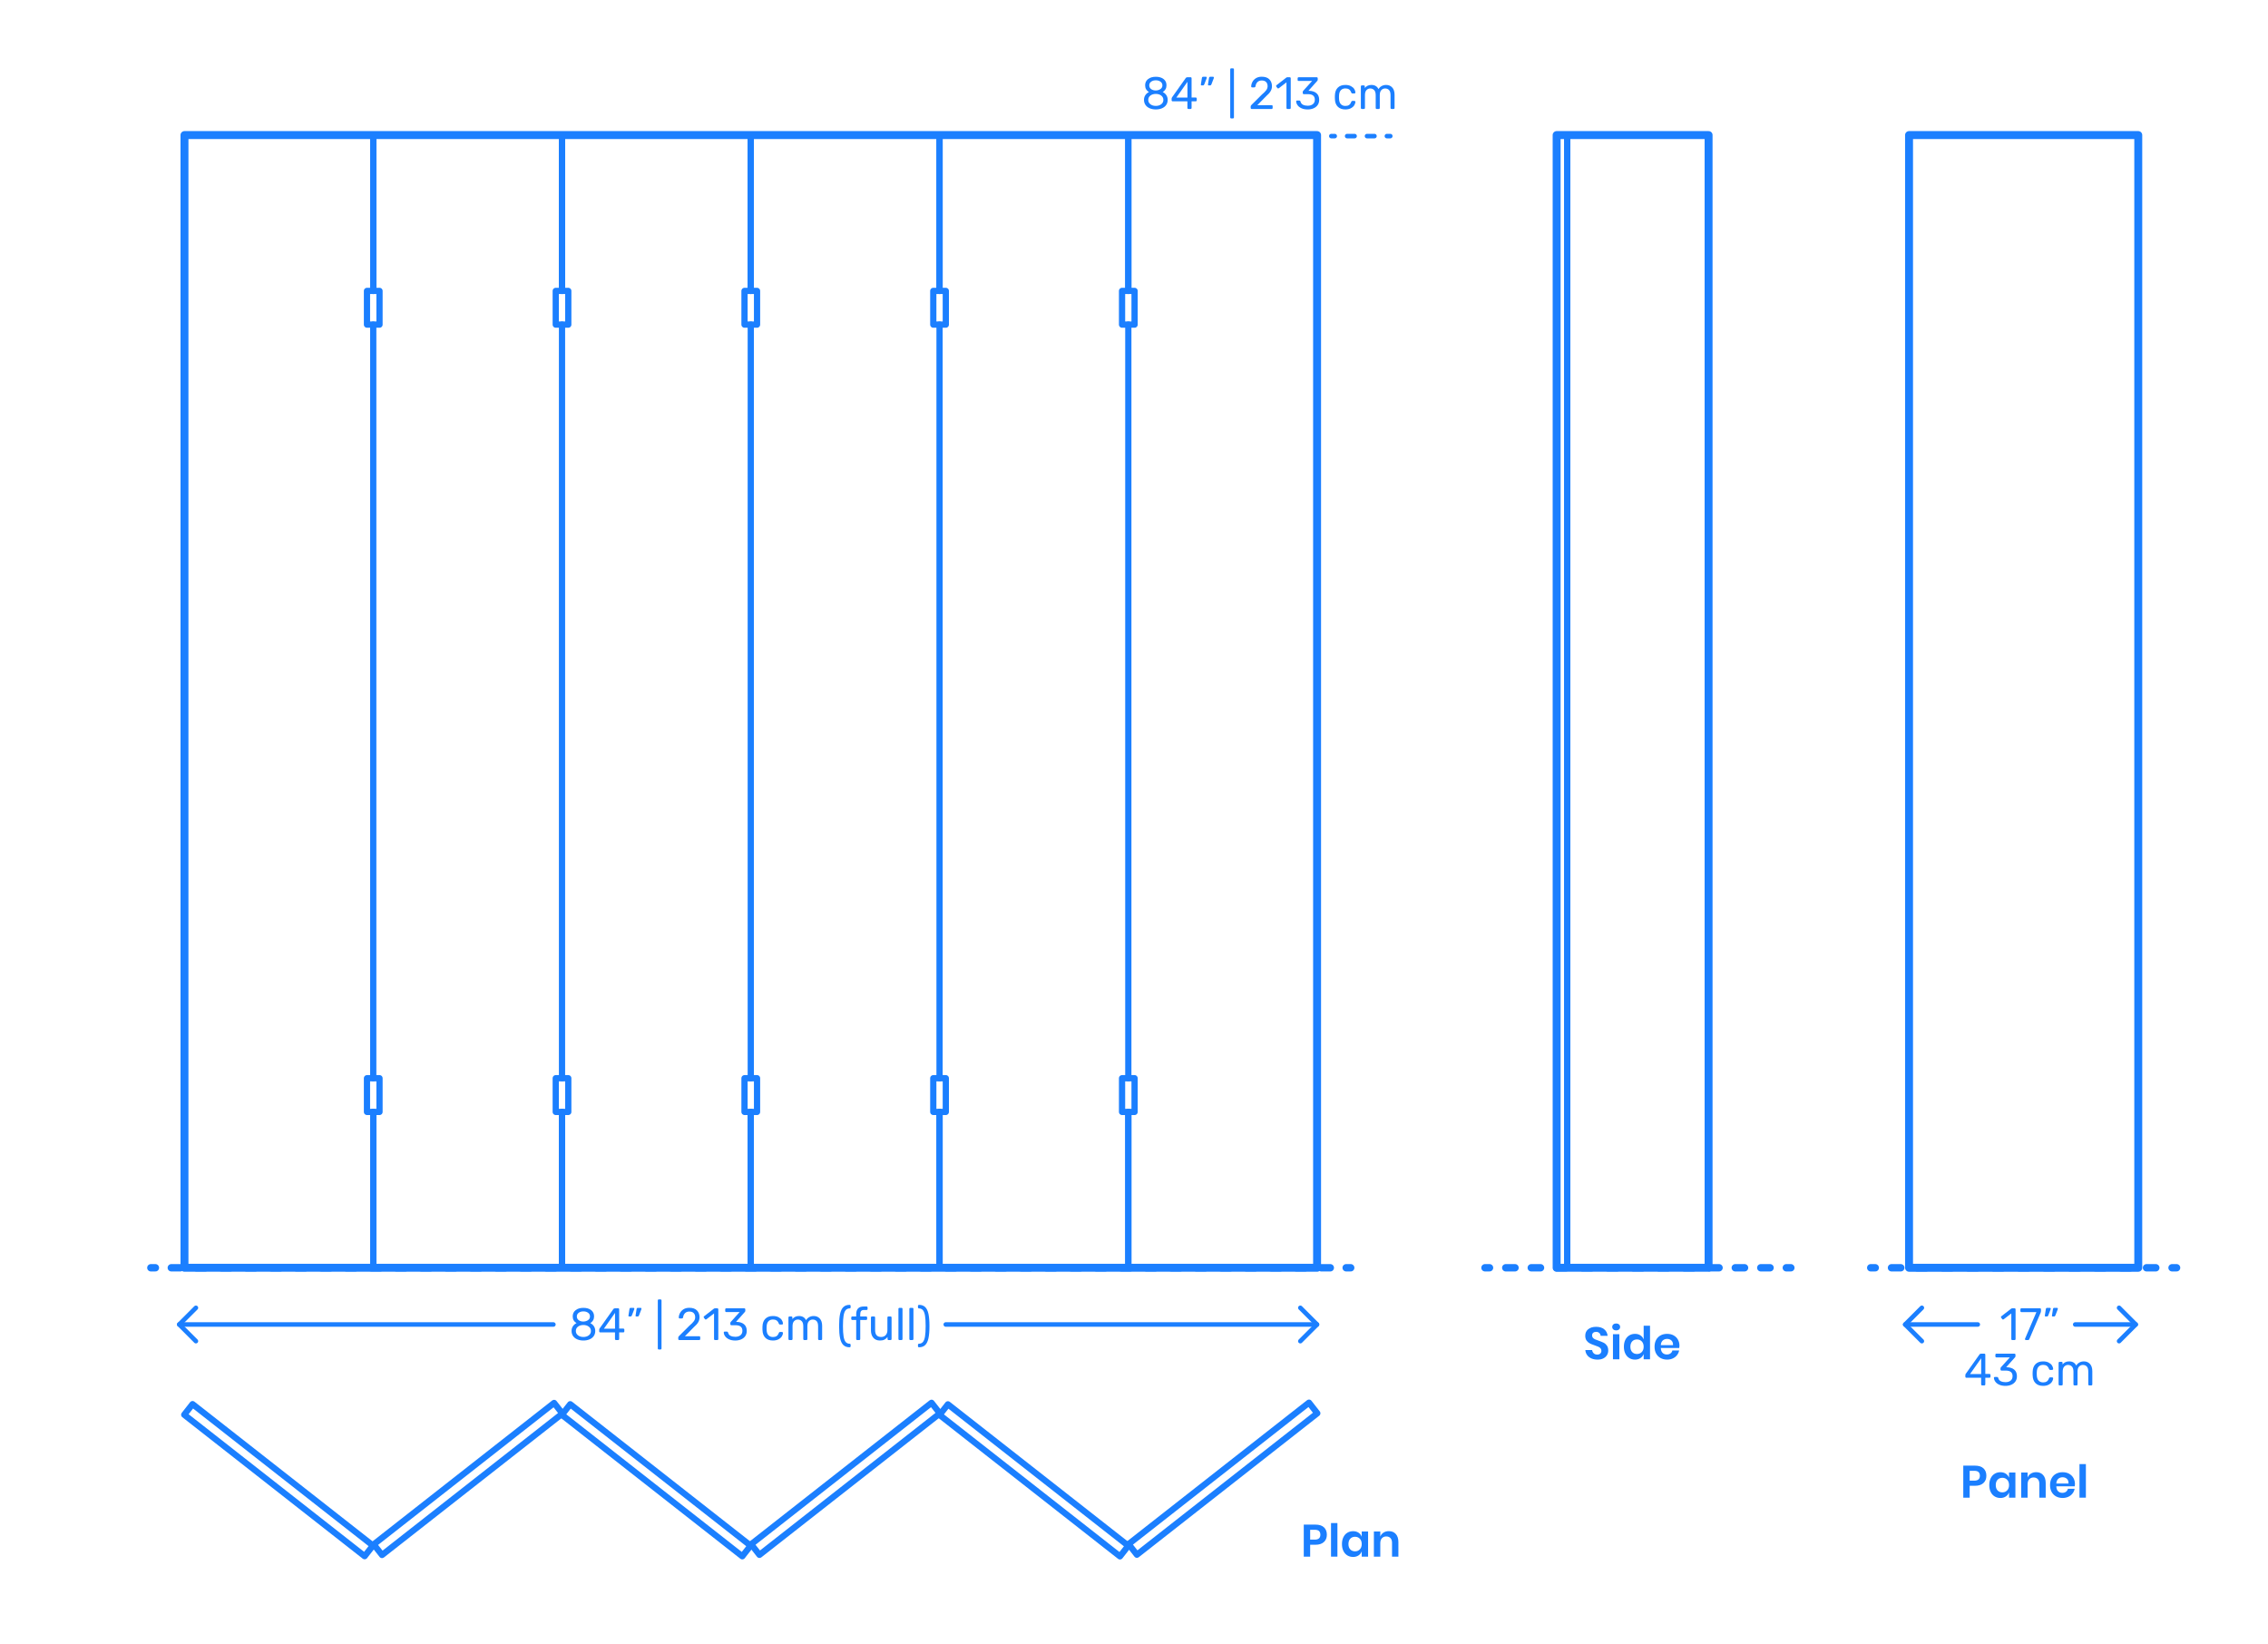 <?xml version="1.0" encoding="utf-8"?>
<!-- Generator: Adobe Illustrator 24.0.0, SVG Export Plug-In . SVG Version: 6.00 Build 0)  -->
<!DOCTYPE svg PUBLIC "-//W3C//DTD SVG 1.1//EN" "http://www.w3.org/Graphics/SVG/1.1/DTD/svg11.dtd">
<svg version="1.1" xmlns:x="http://ns.adobe.com/Extensibility/1.0/" xmlns:i="http://ns.adobe.com/AdobeIllustrator/10.0/" xmlns:graph="http://ns.adobe.com/Graphs/1.0/"
	 xmlns="http://www.w3.org/2000/svg" xmlns:xlink="http://www.w3.org/1999/xlink" x="0px" y="0px" viewBox="0 0 1000 725"
	 enable-background="new 0 0 1000 725" xml:space="preserve">
<g id="FILL-BACKGROUND">
	<rect fill="#FFFFFF" width="1000" height="725"/>
</g>
<g id="N-DIMENSIONS">
	<g id="MTEXT_122_">
		<g>
			<g>
				<g>
					<path fill="#1B7FFF" d="M577.672,681.043v5.24h-2.82v-14.121h5.14c1.667,0,2.924,0.4,3.771,1.201
						c0.847,0.799,1.27,1.887,1.27,3.26c0,1.346-0.437,2.42-1.31,3.219c-0.874,0.801-2.117,1.201-3.73,1.201H577.672z
						 M582.172,676.623c0-0.707-0.193-1.246-0.58-1.621c-0.387-0.373-1.021-0.559-1.9-0.559h-2.02v4.34h2.02
						C581.345,678.783,582.172,678.062,582.172,676.623z"/>
					<path fill="#1B7FFF" d="M589.691,671.482v14.801h-2.82v-14.801H589.691z"/>
					<path fill="#1B7FFF" d="M598.991,675.723c0.667,0.439,1.141,1.033,1.42,1.779v-2.299h2.801v11.08h-2.801v-2.32
						c-0.279,0.746-0.753,1.344-1.42,1.789c-0.667,0.447-1.467,0.67-2.399,0.67c-0.934,0-1.773-0.227-2.521-0.68
						s-1.33-1.109-1.75-1.969c-0.42-0.861-0.63-1.871-0.63-3.031s0.21-2.17,0.63-3.029s1.003-1.518,1.75-1.971
						s1.587-0.68,2.521-0.68C597.524,675.062,598.324,675.283,598.991,675.723z M595.352,678.383c-0.533,0.574-0.8,1.359-0.8,2.359
						s0.267,1.783,0.8,2.35c0.533,0.568,1.24,0.852,2.12,0.852c0.853,0,1.557-0.291,2.109-0.871c0.554-0.58,0.83-1.355,0.83-2.33
						c0-0.986-0.276-1.77-0.83-2.35c-0.553-0.58-1.257-0.869-2.109-0.869C596.592,677.523,595.885,677.811,595.352,678.383z"/>
					<path fill="#1B7FFF" d="M615.432,676.303c0.76,0.84,1.14,2.02,1.14,3.539v6.441h-2.8v-6.121c0-0.879-0.227-1.562-0.68-2.049
						c-0.454-0.486-1.074-0.73-1.86-0.73c-0.8,0-1.44,0.26-1.92,0.779c-0.48,0.521-0.72,1.268-0.72,2.24v5.881h-2.82v-11.08h2.82
						v2.219c0.293-0.746,0.776-1.33,1.449-1.75c0.674-0.42,1.45-0.629,2.33-0.629C613.651,675.043,614.672,675.463,615.432,676.303z
						"/>
				</g>
			</g>
		</g>
	</g>
	<g id="MTEXT_120_">
		<g>
			<g>
				<g>
					<path fill="#1B7FFF" d="M708.562,597.412c-0.36,0.607-0.894,1.094-1.601,1.461c-0.706,0.367-1.566,0.549-2.58,0.549
						c-1,0-1.893-0.17-2.68-0.51s-1.417-0.83-1.89-1.469c-0.474-0.641-0.743-1.387-0.811-2.24h3c0.067,0.572,0.297,1.049,0.69,1.43
						c0.393,0.381,0.916,0.57,1.57,0.57c0.586,0,1.036-0.156,1.35-0.471c0.313-0.312,0.47-0.717,0.47-1.209
						c0-0.441-0.127-0.805-0.38-1.09c-0.253-0.287-0.573-0.518-0.96-0.691c-0.387-0.172-0.92-0.373-1.6-0.6
						c-0.88-0.293-1.601-0.582-2.16-0.869c-0.561-0.287-1.037-0.703-1.43-1.25c-0.394-0.547-0.591-1.26-0.591-2.141
						c0-1.213,0.437-2.17,1.311-2.869c0.873-0.701,2.03-1.051,3.47-1.051c1.493,0,2.684,0.359,3.57,1.08s1.39,1.68,1.51,2.879h-3.04
						c-0.08-0.506-0.293-0.922-0.64-1.25c-0.347-0.326-0.82-0.488-1.42-0.488c-0.521,0-0.94,0.137-1.261,0.408
						c-0.319,0.273-0.479,0.672-0.479,1.191c0,0.412,0.123,0.756,0.37,1.029c0.246,0.273,0.56,0.498,0.939,0.67
						c0.38,0.174,0.896,0.367,1.551,0.58c0.906,0.32,1.643,0.621,2.21,0.9c0.566,0.279,1.05,0.699,1.449,1.26
						c0.4,0.561,0.601,1.293,0.601,2.199C709.102,596.143,708.921,596.807,708.562,597.412z"/>
					<path fill="#1B7FFF" d="M711.341,583.912c0.32-0.285,0.74-0.43,1.261-0.43c0.52,0,0.939,0.145,1.26,0.43
						c0.319,0.287,0.479,0.658,0.479,1.111c0,0.439-0.16,0.803-0.479,1.09c-0.32,0.287-0.74,0.43-1.26,0.43
						c-0.521,0-0.94-0.143-1.261-0.43c-0.319-0.287-0.479-0.65-0.479-1.09C710.861,584.57,711.021,584.199,711.341,583.912z
						 M714.001,588.203v11.08h-2.82v-11.08H714.001z"/>
					<path fill="#1B7FFF" d="M723.291,588.723c0.66,0.439,1.137,1.033,1.43,1.779v-6.02h2.801v14.801h-2.801v-2.32
						c-0.293,0.746-0.77,1.344-1.43,1.789c-0.66,0.447-1.457,0.67-2.39,0.67c-0.934,0-1.773-0.227-2.521-0.68
						s-1.33-1.109-1.75-1.969c-0.42-0.861-0.63-1.871-0.63-3.031s0.21-2.17,0.63-3.029s1.003-1.518,1.75-1.971
						s1.587-0.68,2.521-0.68C721.834,588.062,722.631,588.283,723.291,588.723z M719.661,591.383c-0.533,0.574-0.8,1.359-0.8,2.359
						s0.267,1.783,0.8,2.35c0.533,0.568,1.24,0.852,2.12,0.852c0.853,0,1.557-0.291,2.109-0.871c0.554-0.58,0.83-1.355,0.83-2.33
						c0-0.986-0.276-1.77-0.83-2.35c-0.553-0.58-1.257-0.869-2.109-0.869C720.901,590.523,720.194,590.811,719.661,591.383z"/>
					<path fill="#1B7FFF" d="M740.401,594.283h-8.12c0.04,0.986,0.307,1.713,0.8,2.18s1.106,0.699,1.84,0.699
						c0.653,0,1.196-0.16,1.63-0.479c0.434-0.32,0.71-0.754,0.83-1.301h2.98c-0.147,0.773-0.46,1.467-0.94,2.08
						c-0.479,0.613-1.097,1.094-1.85,1.439c-0.754,0.348-1.59,0.52-2.511,0.52c-1.079,0-2.039-0.229-2.88-0.689
						c-0.84-0.459-1.493-1.117-1.96-1.969c-0.467-0.854-0.699-1.861-0.699-3.021s0.232-2.17,0.699-3.029s1.12-1.518,1.96-1.971
						c0.841-0.453,1.801-0.68,2.88-0.68c1.094,0,2.051,0.227,2.87,0.68c0.82,0.453,1.453,1.078,1.9,1.871
						c0.446,0.793,0.67,1.697,0.67,2.709C740.501,593.604,740.468,593.922,740.401,594.283z M736.951,590.982
						c-0.514-0.467-1.144-0.699-1.891-0.699c-0.76,0-1.399,0.232-1.92,0.699c-0.52,0.467-0.807,1.154-0.859,2.061h5.38
						C737.701,592.137,737.464,591.449,736.951,590.982z"/>
				</g>
			</g>
		</g>
	</g>
	<g id="MTEXT_119_">
		<g>
			<g>
				<g>
					<path fill="#1B7FFF" d="M868.462,655.043v5.24h-2.82v-14.121h5.14c1.667,0,2.924,0.4,3.771,1.201
						c0.847,0.799,1.27,1.887,1.27,3.26c0,1.346-0.437,2.42-1.31,3.219c-0.874,0.801-2.117,1.201-3.73,1.201H868.462z
						 M872.962,650.623c0-0.707-0.193-1.246-0.58-1.621c-0.387-0.373-1.021-0.559-1.9-0.559h-2.02v4.34h2.02
						C872.135,652.783,872.962,652.062,872.962,650.623z"/>
					<path fill="#1B7FFF" d="M884.401,649.723c0.667,0.439,1.141,1.033,1.42,1.779v-2.299h2.801v11.08h-2.801v-2.32
						c-0.279,0.746-0.753,1.344-1.42,1.789c-0.667,0.447-1.467,0.67-2.399,0.67c-0.934,0-1.773-0.227-2.521-0.68
						s-1.33-1.109-1.75-1.969c-0.42-0.861-0.63-1.871-0.63-3.031s0.21-2.17,0.63-3.029s1.003-1.518,1.75-1.971
						s1.587-0.68,2.521-0.68C882.935,649.062,883.734,649.283,884.401,649.723z M880.762,652.383c-0.533,0.574-0.8,1.359-0.8,2.359
						s0.267,1.783,0.8,2.35c0.533,0.568,1.24,0.852,2.12,0.852c0.853,0,1.557-0.291,2.109-0.871c0.554-0.58,0.83-1.355,0.83-2.33
						c0-0.986-0.276-1.77-0.83-2.35c-0.553-0.58-1.257-0.869-2.109-0.869C882.002,651.523,881.295,651.811,880.762,652.383z"/>
					<path fill="#1B7FFF" d="M900.842,650.303c0.76,0.84,1.14,2.02,1.14,3.539v6.441h-2.8v-6.121c0-0.879-0.227-1.562-0.68-2.049
						c-0.454-0.486-1.074-0.73-1.86-0.73c-0.8,0-1.44,0.26-1.92,0.779c-0.48,0.521-0.72,1.268-0.72,2.24v5.881h-2.82v-11.08h2.82
						v2.219c0.293-0.746,0.776-1.33,1.449-1.75c0.674-0.42,1.45-0.629,2.33-0.629C899.062,649.043,900.082,649.463,900.842,650.303z
						"/>
					<path fill="#1B7FFF" d="M914.781,655.283h-8.12c0.04,0.986,0.307,1.713,0.8,2.18s1.106,0.699,1.84,0.699
						c0.653,0,1.196-0.16,1.63-0.479c0.434-0.32,0.71-0.754,0.83-1.301h2.98c-0.147,0.773-0.46,1.467-0.94,2.08
						c-0.479,0.613-1.097,1.094-1.85,1.439c-0.754,0.348-1.59,0.52-2.511,0.52c-1.079,0-2.039-0.229-2.88-0.689
						c-0.84-0.459-1.493-1.117-1.96-1.969c-0.467-0.854-0.699-1.861-0.699-3.021s0.232-2.17,0.699-3.029s1.12-1.518,1.96-1.971
						c0.841-0.453,1.801-0.68,2.88-0.68c1.094,0,2.051,0.227,2.87,0.68c0.82,0.453,1.453,1.078,1.9,1.871
						c0.446,0.793,0.67,1.697,0.67,2.709C914.881,654.604,914.848,654.922,914.781,655.283z M911.331,651.982
						c-0.514-0.467-1.144-0.699-1.891-0.699c-0.76,0-1.399,0.232-1.92,0.699c-0.52,0.467-0.807,1.154-0.859,2.061h5.38
						C912.081,653.137,911.844,652.449,911.331,651.982z"/>
					<path fill="#1B7FFF" d="M919.701,645.482v14.801h-2.82v-14.801H919.701z"/>
				</g>
			</g>
		</g>
	</g>
	<g>
		<g id="MTEXT_73_">
			<g>
				<g>
					<g>
						<path fill="#1B7FFF" d="M506.917,47.736c-0.793-0.34-1.41-0.83-1.85-1.469c-0.44-0.641-0.66-1.387-0.66-2.24
							c0-0.787,0.196-1.477,0.59-2.07c0.393-0.594,0.923-1.051,1.59-1.37c-0.533-0.307-0.947-0.71-1.24-1.21
							c-0.293-0.5-0.44-1.09-0.44-1.77c0-1.16,0.433-2.077,1.3-2.75c0.867-0.674,2.007-1.011,3.42-1.011s2.55,0.333,3.41,1
							s1.29,1.587,1.29,2.761c0,0.666-0.147,1.25-0.44,1.75c-0.293,0.5-0.7,0.91-1.22,1.229c0.667,0.319,1.197,0.776,1.59,1.37
							c0.393,0.594,0.59,1.29,0.59,2.09c0,0.854-0.22,1.597-0.66,2.23c-0.44,0.633-1.057,1.119-1.85,1.459s-1.697,0.511-2.71,0.511
							S507.71,48.076,506.917,47.736z M511.997,45.967c0.633-0.48,0.95-1.12,0.95-1.92s-0.317-1.439-0.95-1.92
							s-1.423-0.721-2.37-0.721c-0.96,0-1.757,0.24-2.39,0.721c-0.634,0.48-0.95,1.12-0.95,1.92s0.316,1.439,0.95,1.92
							c0.633,0.48,1.43,0.721,2.39,0.721C510.574,46.688,511.364,46.447,511.997,45.967z M511.687,39.247
							c0.56-0.4,0.84-0.933,0.84-1.601c0-0.68-0.277-1.223-0.83-1.629c-0.554-0.407-1.244-0.611-2.07-0.611
							c-0.84,0-1.533,0.204-2.08,0.611c-0.547,0.406-0.82,0.949-0.82,1.629s0.273,1.224,0.82,1.631
							c0.547,0.406,1.24,0.609,2.08,0.609C510.44,39.86,511.127,39.646,511.687,39.247z"/>
						<path fill="#1B7FFF" d="M523.676,47.917c-0.087-0.087-0.13-0.196-0.13-0.33v-2.92h-6.5c-0.133,0-0.244-0.044-0.33-0.13
							c-0.087-0.087-0.13-0.197-0.13-0.33v-0.74c0-0.187,0.073-0.387,0.22-0.6l6.02-8.48c0.067-0.106,0.167-0.189,0.3-0.25
							c0.133-0.061,0.28-0.09,0.44-0.09h1.36c0.146,0,0.26,0.04,0.34,0.12c0.08,0.08,0.12,0.193,0.12,0.34v8.479h1.82
							c0.133,0,0.243,0.044,0.33,0.131c0.087,0.086,0.13,0.197,0.13,0.33v0.76c0,0.133-0.043,0.243-0.13,0.33
							c-0.087,0.086-0.197,0.13-0.33,0.13h-1.82v2.92c0,0.134-0.043,0.243-0.13,0.33c-0.087,0.087-0.197,0.13-0.33,0.13h-0.92
							C523.873,48.047,523.763,48.004,523.676,47.917z M518.667,43.027h4.899v-6.961L518.667,43.027z"/>
						<path fill="#1B7FFF" d="M529.536,37.527c-0.06-0.08-0.077-0.181-0.05-0.301l0.44-2.8c0.053-0.386,0.24-0.58,0.56-0.58h1.28
							c0.093,0,0.17,0.034,0.23,0.101s0.09,0.146,0.09,0.24c0,0.133-0.02,0.239-0.06,0.319l-1.04,2.7
							c-0.067,0.146-0.14,0.257-0.22,0.33s-0.2,0.109-0.36,0.109h-0.62C529.679,37.646,529.596,37.607,529.536,37.527z
							 M532.676,37.527c-0.06-0.08-0.077-0.181-0.05-0.301l0.44-2.8c0.053-0.386,0.24-0.58,0.56-0.58h1.28
							c0.093,0,0.17,0.034,0.23,0.101s0.09,0.146,0.09,0.24c0,0.133-0.02,0.239-0.06,0.319l-1.04,2.7
							c-0.067,0.146-0.14,0.257-0.22,0.33s-0.2,0.109-0.36,0.109h-0.62C532.819,37.646,532.736,37.607,532.676,37.527z"/>
						<path fill="#1B7FFF" d="M542.546,52.076c-0.08-0.086-0.12-0.196-0.12-0.329v-21.16c0-0.134,0.04-0.243,0.12-0.33
							s0.187-0.13,0.32-0.13h0.74c0.133,0,0.243,0.043,0.33,0.13c0.087,0.087,0.13,0.196,0.13,0.33v21.16
							c0,0.133-0.043,0.243-0.13,0.329c-0.086,0.088-0.197,0.131-0.33,0.131h-0.74C542.732,52.207,542.626,52.164,542.546,52.076z"
							/>
						<path fill="#1B7FFF" d="M551.575,47.917c-0.087-0.087-0.13-0.196-0.13-0.33v-0.601c0-0.307,0.167-0.6,0.5-0.879l4.36-4.34
							c0.987-0.841,1.667-1.527,2.04-2.061c0.373-0.533,0.56-1.1,0.56-1.7c0-0.786-0.22-1.403-0.66-1.851
							c-0.44-0.445-1.08-0.67-1.92-0.67c-0.8,0-1.433,0.234-1.9,0.701s-0.753,1.093-0.86,1.879c-0.027,0.147-0.094,0.26-0.2,0.34
							c-0.107,0.08-0.213,0.121-0.32,0.121h-0.96c-0.12,0-0.22-0.041-0.3-0.121c-0.08-0.08-0.12-0.172-0.12-0.279
							c0.026-0.707,0.216-1.391,0.57-2.051c0.353-0.659,0.876-1.199,1.57-1.619s1.533-0.631,2.52-0.631
							c1.493,0,2.617,0.391,3.37,1.171c0.753,0.78,1.13,1.771,1.13,2.97c0,0.84-0.203,1.598-0.61,2.27
							c-0.407,0.674-1.043,1.384-1.91,2.131l-3.94,4h6.3c0.146,0,0.26,0.039,0.34,0.119s0.12,0.193,0.12,0.34v0.761
							c0,0.134-0.043,0.243-0.13,0.33c-0.086,0.087-0.197,0.13-0.33,0.13h-8.76C551.772,48.047,551.662,48.004,551.575,47.917z"/>
						<path fill="#1B7FFF" d="M567.346,47.917c-0.08-0.087-0.12-0.196-0.12-0.33v-11.28l-3.36,2.58c-0.094,0.08-0.194,0.12-0.3,0.12
							c-0.12,0-0.233-0.066-0.34-0.2l-0.48-0.619c-0.067-0.094-0.1-0.188-0.1-0.281c0-0.146,0.066-0.266,0.2-0.359l4.34-3.359
							c0.146-0.094,0.32-0.141,0.52-0.141h0.94c0.133,0,0.243,0.043,0.33,0.13c0.086,0.087,0.13,0.196,0.13,0.33v13.08
							c0,0.134-0.043,0.243-0.13,0.33c-0.087,0.087-0.197,0.13-0.33,0.13h-0.98C567.532,48.047,567.425,48.004,567.346,47.917z"/>
						<path fill="#1B7FFF" d="M573.865,47.736c-0.76-0.34-1.337-0.783-1.73-1.33c-0.394-0.546-0.604-1.112-0.63-1.699
							c0-0.12,0.04-0.217,0.12-0.29s0.18-0.11,0.3-0.11h0.9c0.146,0,0.267,0.03,0.36,0.09c0.093,0.061,0.167,0.178,0.22,0.351
							c0.173,0.68,0.55,1.159,1.13,1.44c0.58,0.279,1.263,0.42,2.05,0.42c0.96,0,1.723-0.23,2.29-0.69
							c0.566-0.46,0.85-1.116,0.85-1.97c0-1.627-0.994-2.44-2.98-2.44h-1.88c-0.134,0-0.244-0.043-0.33-0.13
							c-0.087-0.086-0.13-0.197-0.13-0.33v-0.52c0-0.201,0.073-0.373,0.22-0.521l3.9-4.319h-5.92c-0.133,0-0.243-0.041-0.33-0.121
							s-0.13-0.186-0.13-0.319v-0.72c0-0.146,0.043-0.264,0.13-0.351s0.197-0.13,0.33-0.13h7.92c0.146,0,0.263,0.043,0.35,0.13
							c0.086,0.087,0.13,0.204,0.13,0.351v0.66c0,0.146-0.067,0.299-0.2,0.459l-3.9,4.381h0.32c1.36,0.039,2.437,0.393,3.23,1.06
							c0.793,0.667,1.19,1.64,1.19,2.92c0,0.88-0.217,1.637-0.65,2.271c-0.434,0.633-1.037,1.119-1.81,1.459
							c-0.773,0.34-1.647,0.511-2.62,0.511C575.524,48.247,574.625,48.076,573.865,47.736z"/>
						<path fill="#1B7FFF" d="M589.844,47.037c-0.8-0.807-1.22-1.938-1.26-3.391l-0.02-0.8l0.02-0.8
							c0.04-1.453,0.46-2.583,1.26-3.391c0.8-0.807,1.913-1.209,3.34-1.209c0.96,0,1.77,0.17,2.43,0.51
							c0.66,0.34,1.153,0.764,1.48,1.27c0.327,0.508,0.503,1.014,0.53,1.521c0.013,0.12-0.03,0.227-0.13,0.319
							c-0.1,0.094-0.21,0.141-0.33,0.141h-0.88c-0.133,0-0.233-0.03-0.3-0.09c-0.067-0.061-0.133-0.17-0.2-0.33
							c-0.24-0.653-0.57-1.117-0.99-1.391s-0.95-0.41-1.59-0.41c-0.84,0-1.507,0.261-2,0.781c-0.494,0.52-0.76,1.312-0.8,2.379
							l-0.02,0.7l0.02,0.7c0.04,1.066,0.307,1.859,0.8,2.38c0.493,0.521,1.16,0.78,2,0.78c0.653,0,1.187-0.137,1.6-0.41
							c0.414-0.273,0.74-0.736,0.98-1.391c0.067-0.159,0.133-0.27,0.2-0.33c0.066-0.059,0.167-0.09,0.3-0.09h0.88
							c0.12,0,0.23,0.047,0.33,0.141c0.1,0.094,0.143,0.199,0.13,0.32c-0.027,0.493-0.204,0.993-0.53,1.5
							c-0.327,0.506-0.82,0.934-1.48,1.279c-0.66,0.347-1.47,0.521-2.43,0.521C591.757,48.247,590.644,47.844,589.844,47.037z"/>
						<path fill="#1B7FFF" d="M600.154,47.917c-0.087-0.087-0.13-0.196-0.13-0.33v-9.479c0-0.134,0.043-0.244,0.13-0.33
							c0.087-0.087,0.197-0.131,0.33-0.131h0.84c0.133,0,0.24,0.044,0.32,0.131c0.08,0.086,0.12,0.196,0.12,0.33v0.68
							c0.72-0.894,1.693-1.34,2.92-1.34c1.466,0,2.506,0.613,3.12,1.84c0.32-0.561,0.777-1.007,1.37-1.34
							c0.593-0.334,1.257-0.5,1.99-0.5c1.093,0,1.986,0.373,2.68,1.119c0.693,0.748,1.04,1.827,1.04,3.24v5.78
							c0,0.134-0.043,0.243-0.13,0.33c-0.087,0.087-0.197,0.13-0.33,0.13h-0.86c-0.133,0-0.244-0.043-0.33-0.13
							c-0.087-0.087-0.13-0.196-0.13-0.33v-5.601c0-1.066-0.22-1.83-0.66-2.289c-0.44-0.461-1.02-0.69-1.74-0.69
							c-0.64,0-1.19,0.237-1.65,0.71c-0.46,0.474-0.69,1.23-0.69,2.27v5.601c0,0.134-0.043,0.243-0.13,0.33
							c-0.087,0.087-0.197,0.13-0.33,0.13h-0.88c-0.133,0-0.244-0.043-0.33-0.13c-0.087-0.087-0.13-0.196-0.13-0.33v-5.601
							c0-1.053-0.23-1.812-0.69-2.279s-1.03-0.7-1.71-0.7c-0.64,0-1.19,0.233-1.65,0.7c-0.46,0.467-0.69,1.22-0.69,2.26v5.62
							c0,0.134-0.043,0.243-0.13,0.33c-0.087,0.087-0.197,0.13-0.33,0.13h-0.88C600.351,48.047,600.241,48.004,600.154,47.917z"/>
					</g>
				</g>
			</g>
		</g>
		<g>
			<g>
				
					<line fill="none" stroke="#1B7FFF" stroke-width="2" stroke-linecap="round" stroke-linejoin="round" x1="613" y1="60" x2="611.5" y2="60"/>
				
					<line fill="none" stroke="#1B7FFF" stroke-width="2" stroke-linecap="round" stroke-linejoin="round" stroke-dasharray="3.286,5.476" x1="606.024" y1="60" x2="591.238" y2="60"/>
				
					<line fill="none" stroke="#1B7FFF" stroke-width="2" stroke-linecap="round" stroke-linejoin="round" x1="588.5" y1="60" x2="587" y2="60"/>
			</g>
		</g>
	</g>
	<g>
		<g id="POLYLINE_5566_">
			
				<polyline fill="none" stroke="#1B7FFF" stroke-width="2" stroke-linecap="round" stroke-linejoin="round" stroke-miterlimit="10" points="
				573.341,576.586 580.688,583.934 573.341,591.281 			"/>
		</g>
		<g id="POLYLINE_5565_">
			
				<polyline fill="none" stroke="#1B7FFF" stroke-width="2" stroke-linecap="round" stroke-linejoin="round" stroke-miterlimit="10" points="
				86.382,576.586 79.034,583.934 86.382,591.281 			"/>
		</g>
		<g id="MTEXT_41_">
			<g>
				<g>
					<g>
						<path fill="#1B7FFF" d="M254.527,590.49c-0.794-0.34-1.41-0.83-1.851-1.469c-0.439-0.641-0.659-1.387-0.659-2.24
							c0-0.787,0.196-1.477,0.59-2.07c0.393-0.594,0.923-1.051,1.59-1.37c-0.533-0.307-0.947-0.71-1.24-1.21s-0.439-1.09-0.439-1.77
							c0-1.16,0.433-2.077,1.3-2.75c0.866-0.674,2.007-1.011,3.42-1.011s2.55,0.333,3.41,1c0.859,0.667,1.29,1.587,1.29,2.761
							c0,0.666-0.147,1.25-0.44,1.75s-0.7,0.91-1.22,1.229c0.666,0.319,1.196,0.776,1.59,1.37s0.59,1.29,0.59,2.09
							c0,0.854-0.22,1.597-0.66,2.23c-0.439,0.633-1.057,1.119-1.85,1.459c-0.794,0.34-1.697,0.511-2.71,0.511
							C256.224,591.001,255.32,590.83,254.527,590.49z M259.607,588.721c0.633-0.48,0.95-1.12,0.95-1.92s-0.317-1.439-0.95-1.92
							c-0.634-0.48-1.424-0.721-2.37-0.721c-0.96,0-1.757,0.24-2.39,0.721c-0.634,0.48-0.95,1.12-0.95,1.92s0.316,1.439,0.95,1.92
							c0.633,0.48,1.43,0.721,2.39,0.721C258.184,589.441,258.974,589.201,259.607,588.721z M259.297,582.001
							c0.561-0.4,0.841-0.933,0.841-1.601c0-0.68-0.277-1.223-0.83-1.629c-0.554-0.407-1.244-0.611-2.07-0.611
							c-0.84,0-1.533,0.204-2.08,0.611c-0.547,0.406-0.82,0.949-0.82,1.629s0.273,1.224,0.82,1.631
							c0.547,0.406,1.24,0.609,2.08,0.609C258.051,582.614,258.737,582.4,259.297,582.001z"/>
						<path fill="#1B7FFF" d="M271.287,590.671c-0.087-0.087-0.13-0.196-0.13-0.33v-2.92h-6.5c-0.134,0-0.244-0.044-0.33-0.13
							c-0.087-0.087-0.13-0.197-0.13-0.33v-0.74c0-0.187,0.073-0.387,0.22-0.6l6.02-8.48c0.067-0.106,0.167-0.189,0.301-0.25
							c0.133-0.061,0.279-0.09,0.439-0.09h1.36c0.146,0,0.26,0.04,0.34,0.12s0.12,0.193,0.12,0.34v8.479h1.82
							c0.133,0,0.242,0.044,0.329,0.131c0.087,0.086,0.131,0.197,0.131,0.33v0.76c0,0.133-0.044,0.243-0.131,0.33
							c-0.087,0.086-0.196,0.13-0.329,0.13h-1.82v2.92c0,0.134-0.044,0.243-0.13,0.33c-0.087,0.087-0.197,0.13-0.33,0.13h-0.92
							C271.483,590.801,271.373,590.758,271.287,590.671z M266.277,585.781h4.899v-6.961L266.277,585.781z"/>
						<path fill="#1B7FFF" d="M277.146,580.281c-0.06-0.08-0.076-0.181-0.05-0.301l0.44-2.8c0.053-0.386,0.239-0.58,0.56-0.58h1.28
							c0.093,0,0.17,0.034,0.229,0.101c0.061,0.066,0.09,0.146,0.09,0.24c0,0.133-0.02,0.239-0.06,0.319l-1.04,2.7
							c-0.066,0.146-0.14,0.257-0.22,0.33s-0.2,0.109-0.36,0.109h-0.62C277.29,580.4,277.207,580.361,277.146,580.281z
							 M280.287,580.281c-0.061-0.08-0.077-0.181-0.051-0.301l0.44-2.8c0.053-0.386,0.24-0.58,0.56-0.58h1.28
							c0.094,0,0.17,0.034,0.23,0.101c0.06,0.066,0.09,0.146,0.09,0.24c0,0.133-0.021,0.239-0.061,0.319l-1.04,2.7
							c-0.066,0.146-0.14,0.257-0.22,0.33s-0.2,0.109-0.359,0.109h-0.62C280.43,580.4,280.347,580.361,280.287,580.281z"/>
						<path fill="#1B7FFF" d="M290.156,594.83c-0.08-0.086-0.12-0.196-0.12-0.329v-21.16c0-0.134,0.04-0.243,0.12-0.33
							s0.187-0.13,0.319-0.13h0.74c0.133,0,0.243,0.043,0.33,0.13s0.13,0.196,0.13,0.33v21.16c0,0.133-0.043,0.243-0.13,0.329
							c-0.087,0.088-0.197,0.131-0.33,0.131h-0.74C290.343,594.961,290.236,594.918,290.156,594.83z"/>
						<path fill="#1B7FFF" d="M299.186,590.671c-0.087-0.087-0.13-0.196-0.13-0.33v-0.601c0-0.307,0.166-0.6,0.5-0.879l4.359-4.34
							c0.987-0.841,1.667-1.527,2.04-2.061s0.561-1.1,0.561-1.7c0-0.786-0.22-1.403-0.66-1.851c-0.44-0.445-1.08-0.67-1.92-0.67
							c-0.8,0-1.434,0.234-1.9,0.701s-0.753,1.093-0.859,1.879c-0.027,0.147-0.094,0.26-0.2,0.34
							c-0.107,0.08-0.214,0.121-0.32,0.121h-0.96c-0.12,0-0.22-0.041-0.3-0.121s-0.12-0.172-0.12-0.279
							c0.026-0.707,0.217-1.391,0.57-2.051c0.353-0.659,0.876-1.199,1.569-1.619s1.533-0.631,2.521-0.631
							c1.493,0,2.616,0.391,3.37,1.171c0.753,0.78,1.13,1.771,1.13,2.97c0,0.84-0.203,1.598-0.61,2.27
							c-0.406,0.674-1.043,1.384-1.91,2.131l-3.939,4h6.3c0.146,0,0.26,0.039,0.34,0.119s0.12,0.193,0.12,0.34v0.761
							c0,0.134-0.043,0.243-0.13,0.33s-0.197,0.13-0.33,0.13h-8.76C299.382,590.801,299.272,590.758,299.186,590.671z"/>
						<path fill="#1B7FFF" d="M314.955,590.671c-0.08-0.087-0.12-0.196-0.12-0.33v-11.28l-3.359,2.58
							c-0.094,0.08-0.194,0.12-0.301,0.12c-0.12,0-0.233-0.066-0.34-0.2l-0.479-0.619c-0.067-0.094-0.101-0.188-0.101-0.281
							c0-0.146,0.066-0.266,0.2-0.359l4.34-3.359c0.146-0.094,0.32-0.141,0.521-0.141h0.939c0.134,0,0.243,0.043,0.33,0.13
							s0.13,0.196,0.13,0.33v13.08c0,0.134-0.043,0.243-0.13,0.33s-0.196,0.13-0.33,0.13h-0.979
							C315.142,590.801,315.035,590.758,314.955,590.671z"/>
						<path fill="#1B7FFF" d="M321.476,590.49c-0.761-0.34-1.337-0.783-1.73-1.33c-0.394-0.546-0.604-1.112-0.63-1.699
							c0-0.12,0.04-0.217,0.12-0.29s0.18-0.11,0.3-0.11h0.9c0.146,0,0.267,0.03,0.359,0.09c0.094,0.061,0.167,0.178,0.22,0.351
							c0.174,0.68,0.551,1.159,1.131,1.44c0.58,0.279,1.263,0.42,2.05,0.42c0.96,0,1.723-0.23,2.29-0.69
							c0.566-0.46,0.85-1.116,0.85-1.97c0-1.627-0.993-2.44-2.979-2.44h-1.88c-0.134,0-0.244-0.043-0.33-0.13
							c-0.087-0.086-0.131-0.197-0.131-0.33v-0.52c0-0.201,0.073-0.373,0.221-0.521l3.899-4.319h-5.92
							c-0.133,0-0.243-0.041-0.33-0.121s-0.13-0.186-0.13-0.319v-0.72c0-0.146,0.043-0.264,0.13-0.351s0.197-0.13,0.33-0.13h7.92
							c0.146,0,0.264,0.043,0.351,0.13c0.086,0.087,0.13,0.204,0.13,0.351v0.66c0,0.146-0.067,0.299-0.2,0.459l-3.9,4.381h0.32
							c1.36,0.039,2.437,0.393,3.23,1.06c0.793,0.667,1.189,1.64,1.189,2.92c0,0.88-0.217,1.637-0.649,2.271
							c-0.434,0.633-1.037,1.119-1.811,1.459s-1.646,0.511-2.62,0.511C323.135,591.001,322.235,590.83,321.476,590.49z"/>
						<path fill="#1B7FFF" d="M337.454,589.791c-0.8-0.807-1.22-1.938-1.26-3.391l-0.021-0.8l0.021-0.8
							c0.04-1.453,0.46-2.583,1.26-3.391c0.8-0.807,1.913-1.209,3.34-1.209c0.96,0,1.771,0.17,2.43,0.51
							c0.66,0.34,1.153,0.764,1.48,1.27c0.326,0.508,0.503,1.014,0.53,1.521c0.013,0.12-0.03,0.227-0.13,0.319
							c-0.101,0.094-0.211,0.141-0.33,0.141h-0.881c-0.133,0-0.233-0.03-0.3-0.09c-0.066-0.061-0.133-0.17-0.2-0.33
							c-0.239-0.653-0.569-1.117-0.989-1.391s-0.95-0.41-1.59-0.41c-0.841,0-1.507,0.261-2,0.781
							c-0.494,0.52-0.761,1.312-0.801,2.379l-0.02,0.7l0.02,0.7c0.04,1.066,0.307,1.859,0.801,2.38c0.493,0.521,1.159,0.78,2,0.78
							c0.652,0,1.187-0.137,1.6-0.41s0.74-0.736,0.979-1.391c0.067-0.159,0.134-0.27,0.2-0.33c0.066-0.059,0.167-0.09,0.3-0.09
							h0.881c0.119,0,0.229,0.047,0.33,0.141c0.1,0.094,0.143,0.199,0.13,0.32c-0.027,0.493-0.204,0.993-0.53,1.5
							c-0.327,0.506-0.82,0.934-1.48,1.279c-0.659,0.347-1.47,0.521-2.43,0.521C339.367,591.001,338.254,590.598,337.454,589.791z"
							/>
						<path fill="#1B7FFF" d="M347.764,590.671c-0.087-0.087-0.13-0.196-0.13-0.33v-9.479c0-0.134,0.043-0.244,0.13-0.33
							c0.087-0.087,0.197-0.131,0.33-0.131h0.84c0.134,0,0.24,0.044,0.32,0.131c0.08,0.086,0.12,0.196,0.12,0.33v0.68
							c0.72-0.894,1.693-1.34,2.92-1.34c1.467,0,2.507,0.613,3.12,1.84c0.32-0.561,0.776-1.007,1.37-1.34
							c0.593-0.334,1.257-0.5,1.99-0.5c1.093,0,1.986,0.373,2.68,1.119c0.693,0.748,1.04,1.827,1.04,3.24v5.78
							c0,0.134-0.044,0.243-0.13,0.33c-0.087,0.087-0.197,0.13-0.33,0.13h-0.86c-0.133,0-0.243-0.043-0.33-0.13
							s-0.13-0.196-0.13-0.33v-5.601c0-1.066-0.22-1.83-0.66-2.289c-0.439-0.461-1.02-0.69-1.739-0.69
							c-0.641,0-1.19,0.237-1.65,0.71c-0.46,0.474-0.69,1.23-0.69,2.27v5.601c0,0.134-0.043,0.243-0.13,0.33s-0.196,0.13-0.33,0.13
							h-0.88c-0.133,0-0.243-0.043-0.33-0.13s-0.13-0.196-0.13-0.33v-5.601c0-1.053-0.229-1.812-0.689-2.279s-1.03-0.7-1.71-0.7
							c-0.641,0-1.19,0.233-1.65,0.7s-0.69,1.22-0.69,2.26v5.62c0,0.134-0.043,0.243-0.13,0.33s-0.196,0.13-0.33,0.13h-0.88
							C347.961,590.801,347.851,590.758,347.764,590.671z"/>
						<path fill="#1B7FFF" d="M371.863,593.011c-0.674-0.647-1.157-1.649-1.45-3.01s-0.439-3.153-0.439-5.38s0.146-4.018,0.439-5.37
							c0.293-1.354,0.776-2.354,1.45-3c0.673-0.647,1.583-0.97,2.729-0.97c0.134,0,0.243,0.043,0.33,0.129
							c0.087,0.088,0.131,0.197,0.131,0.33v0.66c0,0.121-0.04,0.224-0.12,0.311s-0.174,0.13-0.28,0.13
							c-0.76,0.013-1.354,0.271-1.78,0.771s-0.733,1.307-0.92,2.42s-0.28,2.643-0.28,4.59c0,1.959,0.094,3.496,0.28,4.609
							s0.493,1.92,0.92,2.42s1.021,0.757,1.78,0.771c0.106,0,0.2,0.043,0.28,0.13c0.08,0.086,0.12,0.189,0.12,0.311v0.66
							c0,0.133-0.044,0.242-0.131,0.329s-0.196,0.13-0.33,0.13C373.446,593.98,372.536,593.657,371.863,593.011z"/>
						<path fill="#1B7FFF" d="M377.644,590.671c-0.087-0.087-0.13-0.196-0.13-0.33v-8.399h-1.721c-0.133,0-0.243-0.041-0.329-0.121
							c-0.087-0.08-0.131-0.186-0.131-0.319v-0.64c0-0.134,0.044-0.244,0.131-0.33c0.086-0.087,0.196-0.131,0.329-0.131h1.721v-1
							c0-1.08,0.263-1.916,0.79-2.51c0.526-0.593,1.39-0.89,2.59-0.89h1.18c0.133,0,0.243,0.044,0.33,0.13
							c0.087,0.087,0.13,0.197,0.13,0.33v0.64c0,0.134-0.043,0.24-0.13,0.32s-0.197,0.12-0.33,0.12h-1.14
							c-0.613,0-1.04,0.16-1.28,0.48c-0.24,0.319-0.36,0.812-0.36,1.479v0.899h2.58c0.134,0,0.243,0.044,0.33,0.131
							c0.087,0.086,0.13,0.196,0.13,0.33v0.64c0,0.134-0.043,0.239-0.13,0.319s-0.196,0.121-0.33,0.121h-2.58v8.399
							c0,0.134-0.043,0.243-0.13,0.33s-0.196,0.13-0.33,0.13h-0.859C377.84,590.801,377.729,590.758,377.644,590.671z"/>
						<path fill="#1B7FFF" d="M385.053,589.771c-0.693-0.82-1.04-1.91-1.04-3.271v-5.64c0-0.134,0.043-0.244,0.13-0.33
							c0.087-0.087,0.196-0.131,0.33-0.131h0.92c0.133,0,0.243,0.044,0.33,0.131c0.087,0.086,0.13,0.196,0.13,0.33v5.539
							c0,2.027,0.88,3.041,2.64,3.041c0.854,0,1.53-0.271,2.03-0.811s0.75-1.283,0.75-2.23v-5.539c0-0.134,0.043-0.244,0.13-0.33
							c0.087-0.087,0.196-0.131,0.33-0.131h0.92c0.134,0,0.243,0.044,0.33,0.131c0.087,0.086,0.13,0.196,0.13,0.33v9.479
							c0,0.134-0.043,0.243-0.13,0.33s-0.196,0.13-0.33,0.13h-0.859c-0.134,0-0.244-0.043-0.33-0.13
							c-0.087-0.087-0.13-0.196-0.13-0.33v-0.899c-0.388,0.52-0.841,0.909-1.36,1.17c-0.521,0.26-1.18,0.39-1.98,0.39
							C386.726,591.001,385.746,590.591,385.053,589.771z"/>
						<path fill="#1B7FFF" d="M396.263,590.671c-0.087-0.087-0.13-0.196-0.13-0.33v-13.28c0-0.146,0.043-0.26,0.13-0.34
							c0.086-0.08,0.196-0.12,0.33-0.12h0.88c0.133,0,0.243,0.044,0.33,0.13c0.086,0.088,0.13,0.197,0.13,0.33v13.28
							c0,0.134-0.044,0.243-0.13,0.33c-0.087,0.087-0.197,0.13-0.33,0.13h-0.88C396.459,590.801,396.349,590.758,396.263,590.671z"
							/>
						<path fill="#1B7FFF" d="M401.082,590.671c-0.087-0.087-0.13-0.196-0.13-0.33v-13.28c0-0.146,0.043-0.26,0.13-0.34
							s0.197-0.12,0.33-0.12h0.88c0.134,0,0.243,0.044,0.33,0.13c0.087,0.088,0.13,0.197,0.13,0.33v13.28
							c0,0.134-0.043,0.243-0.13,0.33s-0.196,0.13-0.33,0.13h-0.88C401.279,590.801,401.169,590.758,401.082,590.671z"/>
						<path fill="#1B7FFF" d="M404.882,593.851c-0.087-0.087-0.13-0.196-0.13-0.329v-0.66c0-0.121,0.04-0.225,0.12-0.311
							c0.08-0.087,0.173-0.13,0.28-0.13c0.746-0.014,1.336-0.271,1.77-0.771s0.743-1.31,0.931-2.43
							c0.186-1.12,0.279-2.652,0.279-4.6s-0.094-3.477-0.279-4.59c-0.188-1.113-0.497-1.92-0.931-2.42s-1.023-0.758-1.77-0.771
							c-0.107,0-0.2-0.043-0.28-0.13s-0.12-0.189-0.12-0.311v-0.66c0-0.133,0.043-0.242,0.13-0.33
							c0.087-0.086,0.19-0.129,0.311-0.129c1.146,0,2.057,0.322,2.729,0.97c0.673,0.646,1.156,1.646,1.45,3
							c0.293,1.353,0.439,3.144,0.439,5.37s-0.146,4.02-0.439,5.38c-0.294,1.36-0.777,2.362-1.45,3.01
							c-0.673,0.646-1.583,0.97-2.729,0.97C405.072,593.98,404.969,593.938,404.882,593.851z"/>
					</g>
				</g>
			</g>
		</g>
		<g id="POLYLINE_5564_">
			
				<line fill="none" stroke="#1B7FFF" stroke-width="2" stroke-linecap="round" stroke-linejoin="round" stroke-miterlimit="10" x1="580.688" y1="583.934" x2="417" y2="583.934"/>
		</g>
		<g id="POLYLINE_5563_">
			
				<line fill="none" stroke="#1B7FFF" stroke-width="2" stroke-linecap="round" stroke-linejoin="round" stroke-miterlimit="10" x1="244" y1="583.934" x2="79.034" y2="583.934"/>
		</g>
	</g>
	<g>
		<g id="POLYLINE_5562_">
			
				<polyline fill="none" stroke="#1B7FFF" stroke-width="2" stroke-linecap="round" stroke-linejoin="round" stroke-miterlimit="10" points="
				934.341,576.586 941.688,583.934 934.341,591.281 			"/>
		</g>
		<g id="POLYLINE_5561_">
			
				<polyline fill="none" stroke="#1B7FFF" stroke-width="2" stroke-linecap="round" stroke-linejoin="round" stroke-miterlimit="10" points="
				847.382,576.586 840.034,583.934 847.382,591.281 			"/>
		</g>
		<g id="MTEXT_40_">
			<g>
				<g>
					<g>
						<path fill="#1B7FFF" d="M886.945,590.671c-0.08-0.087-0.12-0.196-0.12-0.33v-11.28l-3.359,2.58
							c-0.094,0.08-0.194,0.12-0.301,0.12c-0.12,0-0.233-0.066-0.34-0.2l-0.479-0.619c-0.067-0.094-0.101-0.188-0.101-0.281
							c0-0.146,0.066-0.266,0.2-0.359l4.34-3.359c0.146-0.094,0.32-0.141,0.521-0.141h0.939c0.134,0,0.243,0.043,0.33,0.13
							s0.13,0.196,0.13,0.33v13.08c0,0.134-0.043,0.243-0.13,0.33s-0.196,0.13-0.33,0.13h-0.979
							C887.132,590.801,887.025,590.758,886.945,590.671z"/>
						<path fill="#1B7FFF" d="M892.955,590.671c-0.073-0.087-0.109-0.19-0.109-0.31l0.04-0.181l5-11.7h-6.601
							c-0.133,0-0.243-0.043-0.33-0.13s-0.13-0.196-0.13-0.329v-0.74c0-0.146,0.04-0.264,0.12-0.351s0.193-0.13,0.34-0.13h8.16
							c0.146,0,0.26,0.043,0.34,0.13s0.12,0.204,0.12,0.351v0.68c0,0.24-0.054,0.5-0.16,0.779l-4.939,11.561
							c-0.067,0.146-0.141,0.268-0.221,0.359c-0.08,0.094-0.193,0.141-0.34,0.141h-1
							C893.125,590.801,893.028,590.758,892.955,590.671z"/>
						<path fill="#1B7FFF" d="M901.654,580.281c-0.06-0.08-0.076-0.181-0.05-0.301l0.44-2.8c0.053-0.386,0.239-0.58,0.56-0.58h1.28
							c0.093,0,0.17,0.034,0.229,0.101c0.061,0.066,0.09,0.146,0.09,0.24c0,0.133-0.02,0.239-0.06,0.319l-1.04,2.7
							c-0.066,0.146-0.14,0.257-0.22,0.33s-0.2,0.109-0.36,0.109h-0.62C901.798,580.4,901.715,580.361,901.654,580.281z
							 M904.795,580.281c-0.061-0.08-0.077-0.181-0.051-0.301l0.44-2.8c0.053-0.386,0.24-0.58,0.56-0.58h1.28
							c0.094,0,0.17,0.034,0.23,0.101c0.06,0.066,0.09,0.146,0.09,0.24c0,0.133-0.021,0.239-0.061,0.319l-1.04,2.7
							c-0.066,0.146-0.14,0.257-0.22,0.33s-0.2,0.109-0.359,0.109h-0.62C904.938,580.4,904.854,580.361,904.795,580.281z"/>
						<path fill="#1B7FFF" d="M873.646,610.67c-0.087-0.086-0.13-0.196-0.13-0.33v-2.92h-6.5c-0.134,0-0.244-0.043-0.33-0.129
							c-0.087-0.088-0.13-0.197-0.13-0.33v-0.74c0-0.188,0.073-0.387,0.22-0.601l6.02-8.479c0.067-0.107,0.167-0.19,0.301-0.25
							c0.133-0.061,0.279-0.09,0.439-0.09h1.36c0.146,0,0.26,0.039,0.34,0.119s0.12,0.193,0.12,0.34v8.48h1.82
							c0.133,0,0.242,0.043,0.329,0.13s0.131,0.197,0.131,0.33v0.761c0,0.133-0.044,0.242-0.131,0.33
							c-0.087,0.086-0.196,0.129-0.329,0.129h-1.82v2.92c0,0.134-0.044,0.244-0.13,0.33c-0.087,0.088-0.197,0.131-0.33,0.131h-0.92
							C873.842,610.801,873.731,610.758,873.646,610.67z M868.636,605.78h4.899v-6.96L868.636,605.78z"/>
						<path fill="#1B7FFF" d="M881.516,610.49c-0.761-0.34-1.337-0.783-1.73-1.33s-0.604-1.113-0.63-1.699
							c0-0.121,0.04-0.217,0.12-0.291c0.08-0.072,0.18-0.109,0.3-0.109h0.9c0.146,0,0.267,0.029,0.359,0.09
							c0.094,0.061,0.167,0.177,0.22,0.35c0.174,0.68,0.551,1.16,1.131,1.44s1.263,0.42,2.05,0.42c0.96,0,1.723-0.229,2.29-0.69
							c0.566-0.459,0.85-1.116,0.85-1.97c0-1.626-0.993-2.44-2.979-2.44h-1.88c-0.134,0-0.244-0.043-0.33-0.129
							c-0.087-0.087-0.131-0.197-0.131-0.33v-0.521c0-0.2,0.073-0.373,0.221-0.521l3.899-4.319h-5.92c-0.133,0-0.243-0.04-0.33-0.12
							s-0.13-0.187-0.13-0.32v-0.72c0-0.146,0.043-0.263,0.13-0.351c0.087-0.086,0.197-0.129,0.33-0.129h7.92
							c0.146,0,0.264,0.043,0.351,0.129c0.086,0.088,0.13,0.204,0.13,0.351v0.66c0,0.147-0.067,0.3-0.2,0.46l-3.9,4.38h0.32
							c1.36,0.04,2.437,0.394,3.23,1.06c0.793,0.668,1.189,1.641,1.189,2.92c0,0.881-0.217,1.637-0.649,2.271
							c-0.434,0.634-1.037,1.12-1.811,1.46s-1.646,0.51-2.62,0.51C883.175,611,882.275,610.83,881.516,610.49z"/>
						<path fill="#1B7FFF" d="M897.495,609.791c-0.8-0.807-1.22-1.938-1.26-3.391l-0.021-0.801l0.021-0.799
							c0.04-1.453,0.46-2.584,1.26-3.391s1.912-1.21,3.34-1.21c0.96,0,1.77,0.17,2.43,0.511c0.66,0.34,1.153,0.763,1.479,1.27
							c0.327,0.507,0.504,1.014,0.53,1.52c0.014,0.12-0.03,0.227-0.13,0.32s-0.21,0.141-0.33,0.141h-0.88
							c-0.134,0-0.233-0.031-0.3-0.091c-0.067-0.06-0.134-0.17-0.2-0.329c-0.24-0.654-0.57-1.117-0.99-1.391s-0.95-0.41-1.59-0.41
							c-0.84,0-1.507,0.26-2,0.78s-0.76,1.313-0.8,2.38l-0.02,0.699l0.02,0.701c0.04,1.066,0.307,1.859,0.8,2.379
							c0.493,0.521,1.16,0.781,2,0.781c0.653,0,1.187-0.137,1.6-0.41c0.414-0.273,0.74-0.736,0.98-1.391
							c0.066-0.16,0.133-0.27,0.2-0.33c0.066-0.06,0.166-0.09,0.3-0.09h0.88c0.12,0,0.23,0.047,0.33,0.141
							c0.1,0.093,0.144,0.199,0.13,0.319c-0.026,0.493-0.203,0.993-0.53,1.5c-0.326,0.507-0.819,0.934-1.479,1.28
							c-0.66,0.346-1.47,0.52-2.43,0.52C899.407,611,898.295,610.598,897.495,609.791z"/>
						<path fill="#1B7FFF" d="M907.804,610.67c-0.087-0.086-0.13-0.196-0.13-0.33v-9.479c0-0.134,0.043-0.243,0.13-0.33
							s0.197-0.13,0.33-0.13h0.84c0.134,0,0.24,0.043,0.32,0.13s0.12,0.196,0.12,0.33v0.681c0.72-0.895,1.693-1.341,2.92-1.341
							c1.467,0,2.507,0.614,3.12,1.841c0.32-0.561,0.776-1.008,1.37-1.341c0.593-0.333,1.257-0.5,1.99-0.5
							c1.093,0,1.986,0.374,2.68,1.12c0.693,0.747,1.04,1.826,1.04,3.24v5.779c0,0.134-0.044,0.244-0.13,0.33
							c-0.087,0.088-0.197,0.131-0.33,0.131h-0.86c-0.133,0-0.243-0.043-0.33-0.131c-0.087-0.086-0.13-0.196-0.13-0.33v-5.6
							c0-1.066-0.22-1.83-0.66-2.29c-0.439-0.46-1.02-0.69-1.739-0.69c-0.641,0-1.19,0.237-1.65,0.711
							c-0.46,0.473-0.69,1.229-0.69,2.27v5.6c0,0.134-0.043,0.244-0.13,0.33c-0.087,0.088-0.196,0.131-0.33,0.131h-0.88
							c-0.133,0-0.243-0.043-0.33-0.131c-0.087-0.086-0.13-0.196-0.13-0.33v-5.6c0-1.053-0.229-1.812-0.689-2.279
							s-1.03-0.701-1.71-0.701c-0.641,0-1.19,0.234-1.65,0.701s-0.69,1.219-0.69,2.26v5.619c0,0.134-0.043,0.244-0.13,0.33
							c-0.087,0.088-0.196,0.131-0.33,0.131h-0.88C908.001,610.801,907.891,610.758,907.804,610.67z"/>
					</g>
				</g>
			</g>
		</g>
		<g id="POLYLINE_5560_">
			
				<line fill="none" stroke="#1B7FFF" stroke-width="2" stroke-linecap="round" stroke-linejoin="round" stroke-miterlimit="10" x1="941.688" y1="583.934" x2="915" y2="583.934"/>
		</g>
		<g id="POLYLINE_5559_">
			
				<line fill="none" stroke="#1B7FFF" stroke-width="2" stroke-linecap="round" stroke-linejoin="round" stroke-miterlimit="10" x1="872.04" y1="583.934" x2="840.034" y2="583.934"/>
		</g>
	</g>
</g>
<g id="N-TEXT">
</g>
<g id="AG-DIAGRAM">
	<g id="POLYLINE_5457_">
		<g>
			<g>
				
					<line fill="none" stroke="#1B7FFF" stroke-width="3.25" stroke-linecap="round" stroke-linejoin="round" x1="654.756" y1="558.93" x2="656.756" y2="558.93"/>
				
					<line fill="none" stroke="#1B7FFF" stroke-width="3.25" stroke-linecap="round" stroke-linejoin="round" stroke-dasharray="4.089,7.156" x1="663.912" y1="558.93" x2="784.037" y2="558.93"/>
				
					<line fill="none" stroke="#1B7FFF" stroke-width="3.25" stroke-linecap="round" stroke-linejoin="round" x1="787.615" y1="558.93" x2="789.615" y2="558.93"/>
			</g>
		</g>
	</g>
	<g id="POLYLINE_5456_">
		<g>
			<g>
				
					<line fill="none" stroke="#1B7FFF" stroke-width="3.25" stroke-linecap="round" stroke-linejoin="round" x1="824.835" y1="558.93" x2="826.835" y2="558.93"/>
				
					<line fill="none" stroke="#1B7FFF" stroke-width="3.25" stroke-linecap="round" stroke-linejoin="round" stroke-dasharray="4.089,7.156" x1="833.991" y1="558.93" x2="954.116" y2="558.93"/>
				
					<line fill="none" stroke="#1B7FFF" stroke-width="3.25" stroke-linecap="round" stroke-linejoin="round" x1="957.694" y1="558.93" x2="959.694" y2="558.93"/>
			</g>
		</g>
	</g>
	<g id="POLYLINE_5455_">
		<g>
			<g>
				
					<line fill="none" stroke="#1B7FFF" stroke-width="3.25" stroke-linecap="round" stroke-linejoin="round" x1="66.516" y1="558.93" x2="68.516" y2="558.93"/>
				
					<line fill="none" stroke="#1B7FFF" stroke-width="3.25" stroke-linecap="round" stroke-linejoin="round" stroke-dasharray="4.008,7.014" x1="75.529" y1="558.93" x2="590.041" y2="558.93"/>
				
					<line fill="none" stroke="#1B7FFF" stroke-width="3.25" stroke-linecap="round" stroke-linejoin="round" x1="593.548" y1="558.93" x2="595.548" y2="558.93"/>
			</g>
		</g>
	</g>
</g>
<g id="AG-DETAILS">
</g>
<g id="AG-FURNITURE">
	<g id="POLYLINE_802_">
		
			<line fill="none" stroke="#1B7FFF" stroke-width="2.75" stroke-linecap="round" stroke-linejoin="round" stroke-miterlimit="10" x1="164.57" y1="475.359" x2="164.57" y2="143.116"/>
	</g>
	<g id="POLYLINE_801_">
		
			<line fill="none" stroke="#1B7FFF" stroke-width="2.75" stroke-linecap="round" stroke-linejoin="round" stroke-miterlimit="10" x1="247.801" y1="475.359" x2="247.801" y2="143.116"/>
	</g>
	<g id="POLYLINE_800_">
		
			<line fill="none" stroke="#1B7FFF" stroke-width="2.75" stroke-linecap="round" stroke-linejoin="round" stroke-miterlimit="10" x1="331.032" y1="475.359" x2="331.032" y2="143.116"/>
	</g>
	<g id="POLYLINE_799_">
		
			<rect x="686.345" y="59.545" fill="none" stroke="#1B7FFF" stroke-width="2.75" stroke-linecap="round" stroke-linejoin="round" stroke-miterlimit="10" width="4.68" height="499.386"/>
	</g>
	<g id="POLYLINE_797_">
		
			<rect x="691.025" y="59.545" fill="none" stroke="#1B7FFF" stroke-width="2.75" stroke-linecap="round" stroke-linejoin="round" stroke-miterlimit="10" width="62.32" height="499.386"/>
	</g>
	<g id="POLYLINE_796_">
		
			<rect x="841.732" y="59.545" fill="none" stroke="#1B7FFF" stroke-width="2.75" stroke-linecap="round" stroke-linejoin="round" stroke-miterlimit="10" width="101.066" height="499.386"/>
	</g>
	<g id="POLYLINE_793_">
		
			<rect x="161.807" y="128.253" fill="none" stroke="#1B7FFF" stroke-width="2.75" stroke-linecap="round" stroke-linejoin="round" stroke-miterlimit="10" width="5.525" height="14.863"/>
	</g>
	<g id="POLYLINE_792_">
		
			<rect x="161.807" y="475.359" fill="none" stroke="#1B7FFF" stroke-width="2.75" stroke-linecap="round" stroke-linejoin="round" stroke-miterlimit="10" width="5.525" height="14.863"/>
	</g>
	<g id="POLYLINE_791_">
		
			<rect x="328.269" y="475.359" fill="none" stroke="#1B7FFF" stroke-width="2.75" stroke-linecap="round" stroke-linejoin="round" stroke-miterlimit="10" width="5.525" height="14.863"/>
	</g>
	<g id="POLYLINE_790_">
		
			<rect x="328.269" y="128.253" fill="none" stroke="#1B7FFF" stroke-width="2.75" stroke-linecap="round" stroke-linejoin="round" stroke-miterlimit="10" width="5.525" height="14.863"/>
	</g>
	<g id="POLYLINE_789_">
		
			<rect x="494.731" y="475.359" fill="none" stroke="#1B7FFF" stroke-width="2.75" stroke-linecap="round" stroke-linejoin="round" stroke-miterlimit="10" width="5.525" height="14.863"/>
	</g>
	<g id="POLYLINE_788_">
		
			<rect x="411.5" y="128.253" fill="none" stroke="#1B7FFF" stroke-width="2.75" stroke-linecap="round" stroke-linejoin="round" stroke-miterlimit="10" width="5.525" height="14.863"/>
	</g>
	<g id="POLYLINE_787_">
		
			<rect x="411.5" y="475.359" fill="none" stroke="#1B7FFF" stroke-width="2.75" stroke-linecap="round" stroke-linejoin="round" stroke-miterlimit="10" width="5.525" height="14.863"/>
	</g>
	<g id="POLYLINE_786_">
		
			<rect x="245.038" y="475.359" fill="none" stroke="#1B7FFF" stroke-width="2.75" stroke-linecap="round" stroke-linejoin="round" stroke-miterlimit="10" width="5.525" height="14.863"/>
	</g>
	<g id="POLYLINE_785_">
		
			<rect x="245.038" y="128.253" fill="none" stroke="#1B7FFF" stroke-width="2.75" stroke-linecap="round" stroke-linejoin="round" stroke-miterlimit="10" width="5.525" height="14.863"/>
	</g>
	<g id="POLYLINE_784_">
		
			<polyline fill="none" stroke="#1B7FFF" stroke-width="2.75" stroke-linecap="round" stroke-linejoin="round" stroke-miterlimit="10" points="
			164.57,128.253 164.57,59.545 81.339,59.545 81.339,558.93 164.57,558.93 164.57,490.221 		"/>
	</g>
	<g id="POLYLINE_772_">
		
			<polyline fill="none" stroke="#1B7FFF" stroke-width="2.75" stroke-linecap="round" stroke-linejoin="round" stroke-miterlimit="10" points="
			164.57,490.221 164.57,558.93 247.801,558.93 247.801,490.221 		"/>
	</g>
	<g id="POLYLINE_771_">
		
			<polyline fill="none" stroke="#1B7FFF" stroke-width="2.75" stroke-linecap="round" stroke-linejoin="round" stroke-miterlimit="10" points="
			247.801,128.253 247.801,59.545 164.57,59.545 164.57,128.253 		"/>
	</g>
	<g id="POLYLINE_770_">
		
			<polyline fill="none" stroke="#1B7FFF" stroke-width="2.75" stroke-linecap="round" stroke-linejoin="round" stroke-miterlimit="10" points="
			331.032,128.253 331.032,59.545 247.801,59.545 247.801,128.253 		"/>
	</g>
	<g id="POLYLINE_769_">
		
			<polyline fill="none" stroke="#1B7FFF" stroke-width="2.75" stroke-linecap="round" stroke-linejoin="round" stroke-miterlimit="10" points="
			247.801,490.221 247.801,558.93 331.032,558.93 331.032,490.221 		"/>
	</g>
	<g id="POLYLINE_720_">
		
			<polyline fill="none" stroke="#1B7FFF" stroke-width="2.75" stroke-linecap="round" stroke-linejoin="round" stroke-miterlimit="10" points="
			331.032,490.221 331.032,558.93 414.263,558.93 414.263,490.221 		"/>
	</g>
	<g id="POLYLINE_719_">
		
			<polyline fill="none" stroke="#1B7FFF" stroke-width="2.75" stroke-linecap="round" stroke-linejoin="round" stroke-miterlimit="10" points="
			414.263,490.221 414.263,558.93 497.493,558.93 497.493,490.221 		"/>
	</g>
	<g id="POLYLINE_718_">
		
			<rect x="494.731" y="128.253" fill="none" stroke="#1B7FFF" stroke-width="2.75" stroke-linecap="round" stroke-linejoin="round" stroke-miterlimit="10" width="5.525" height="14.863"/>
	</g>
	<g id="POLYLINE_717_">
		
			<polyline fill="none" stroke="#1B7FFF" stroke-width="2.75" stroke-linecap="round" stroke-linejoin="round" stroke-miterlimit="10" points="
			497.493,490.221 497.493,558.93 580.724,558.93 580.724,59.545 497.493,59.545 497.493,128.253 		"/>
	</g>
	<g id="POLYLINE_716_">
		
			<line fill="none" stroke="#1B7FFF" stroke-width="2.75" stroke-linecap="round" stroke-linejoin="round" stroke-miterlimit="10" x1="497.493" y1="475.359" x2="497.493" y2="143.116"/>
	</g>
	<g id="POLYLINE_714_">
		
			<line fill="none" stroke="#1B7FFF" stroke-width="2.75" stroke-linecap="round" stroke-linejoin="round" stroke-miterlimit="10" x1="414.263" y1="475.359" x2="414.263" y2="143.116"/>
	</g>
	<g id="POLYLINE_712_">
		
			<polyline fill="none" stroke="#1B7FFF" stroke-width="2.75" stroke-linecap="round" stroke-linejoin="round" stroke-miterlimit="10" points="
			414.263,128.253 414.263,59.545 331.032,59.545 331.032,128.253 		"/>
	</g>
	<g id="POLYLINE_711_">
		
			<polyline fill="none" stroke="#1B7FFF" stroke-width="2.75" stroke-linecap="round" stroke-linejoin="round" stroke-miterlimit="10" points="
			497.493,128.253 497.493,59.545 414.263,59.545 414.263,128.253 		"/>
	</g>
	<g id="POLYLINE_710_">
		
			<rect x="488.576" y="649.316" transform="matrix(0.787 -0.617 0.617 0.787 -287.525 471.197)" fill="none" stroke="#1B7FFF" stroke-width="2.75" stroke-linecap="round" stroke-linejoin="round" stroke-miterlimit="10" width="101.066" height="5.945"/>
	</g>
	<g id="POLYLINE_709_">
		
			<rect x="452.906" y="601.755" transform="matrix(0.617 -0.787 0.787 0.617 -338.746 608.965)" fill="none" stroke="#1B7FFF" stroke-width="2.75" stroke-linecap="round" stroke-linejoin="round" stroke-miterlimit="10" width="5.945" height="101.066"/>
	</g>
	<g id="POLYLINE_708_">
		
			<rect x="322.114" y="649.316" transform="matrix(0.787 -0.617 0.617 0.787 -322.939 368.553)" fill="none" stroke="#1B7FFF" stroke-width="2.75" stroke-linecap="round" stroke-linejoin="round" stroke-miterlimit="10" width="101.066" height="5.945"/>
	</g>
	<g id="POLYLINE_707_">
		
			<rect x="286.444" y="601.755" transform="matrix(0.617 -0.787 0.787 0.617 -402.564 477.916)" fill="none" stroke="#1B7FFF" stroke-width="2.75" stroke-linecap="round" stroke-linejoin="round" stroke-miterlimit="10" width="5.945" height="101.066"/>
	</g>
	<g id="POLYLINE_706_">
		
			<rect x="155.652" y="649.316" transform="matrix(0.787 -0.617 0.617 0.787 -358.353 265.908)" fill="none" stroke="#1B7FFF" stroke-width="2.75" stroke-linecap="round" stroke-linejoin="round" stroke-miterlimit="10" width="101.066" height="5.945"/>
	</g>
	<g id="POLYLINE_698_">
		
			<rect x="119.982" y="601.755" transform="matrix(0.617 -0.787 0.787 0.617 -466.381 346.868)" fill="none" stroke="#1B7FFF" stroke-width="2.75" stroke-linecap="round" stroke-linejoin="round" stroke-miterlimit="10" width="5.945" height="101.066"/>
	</g>
</g>
<g id="AG-OUTLINE">
	<g id="POLYLINE_116_">
		
			<rect x="841.732" y="59.545" fill="none" stroke="#1B7FFF" stroke-width="3.5" stroke-linecap="round" stroke-linejoin="round" stroke-miterlimit="10" width="101.066" height="499.386"/>
	</g>
	<g id="POLYLINE_115_">
		
			<polygon fill="none" stroke="#1B7FFF" stroke-width="3.5" stroke-linecap="round" stroke-linejoin="round" stroke-miterlimit="10" points="
			691.025,59.545 686.345,59.545 686.345,558.93 691.025,558.93 753.345,558.93 753.345,59.545 		"/>
	</g>
	<g id="POLYLINE_114_">
		
			<polygon fill="none" stroke="#1B7FFF" stroke-width="3.5" stroke-linecap="round" stroke-linejoin="round" stroke-miterlimit="10" points="
			164.57,59.545 81.339,59.545 81.339,558.93 164.57,558.93 247.801,558.93 331.032,558.93 414.263,558.93 497.493,558.93 
			580.724,558.93 580.724,59.545 497.493,59.545 414.263,59.545 331.032,59.545 247.801,59.545 		"/>
	</g>
</g>
</svg>
